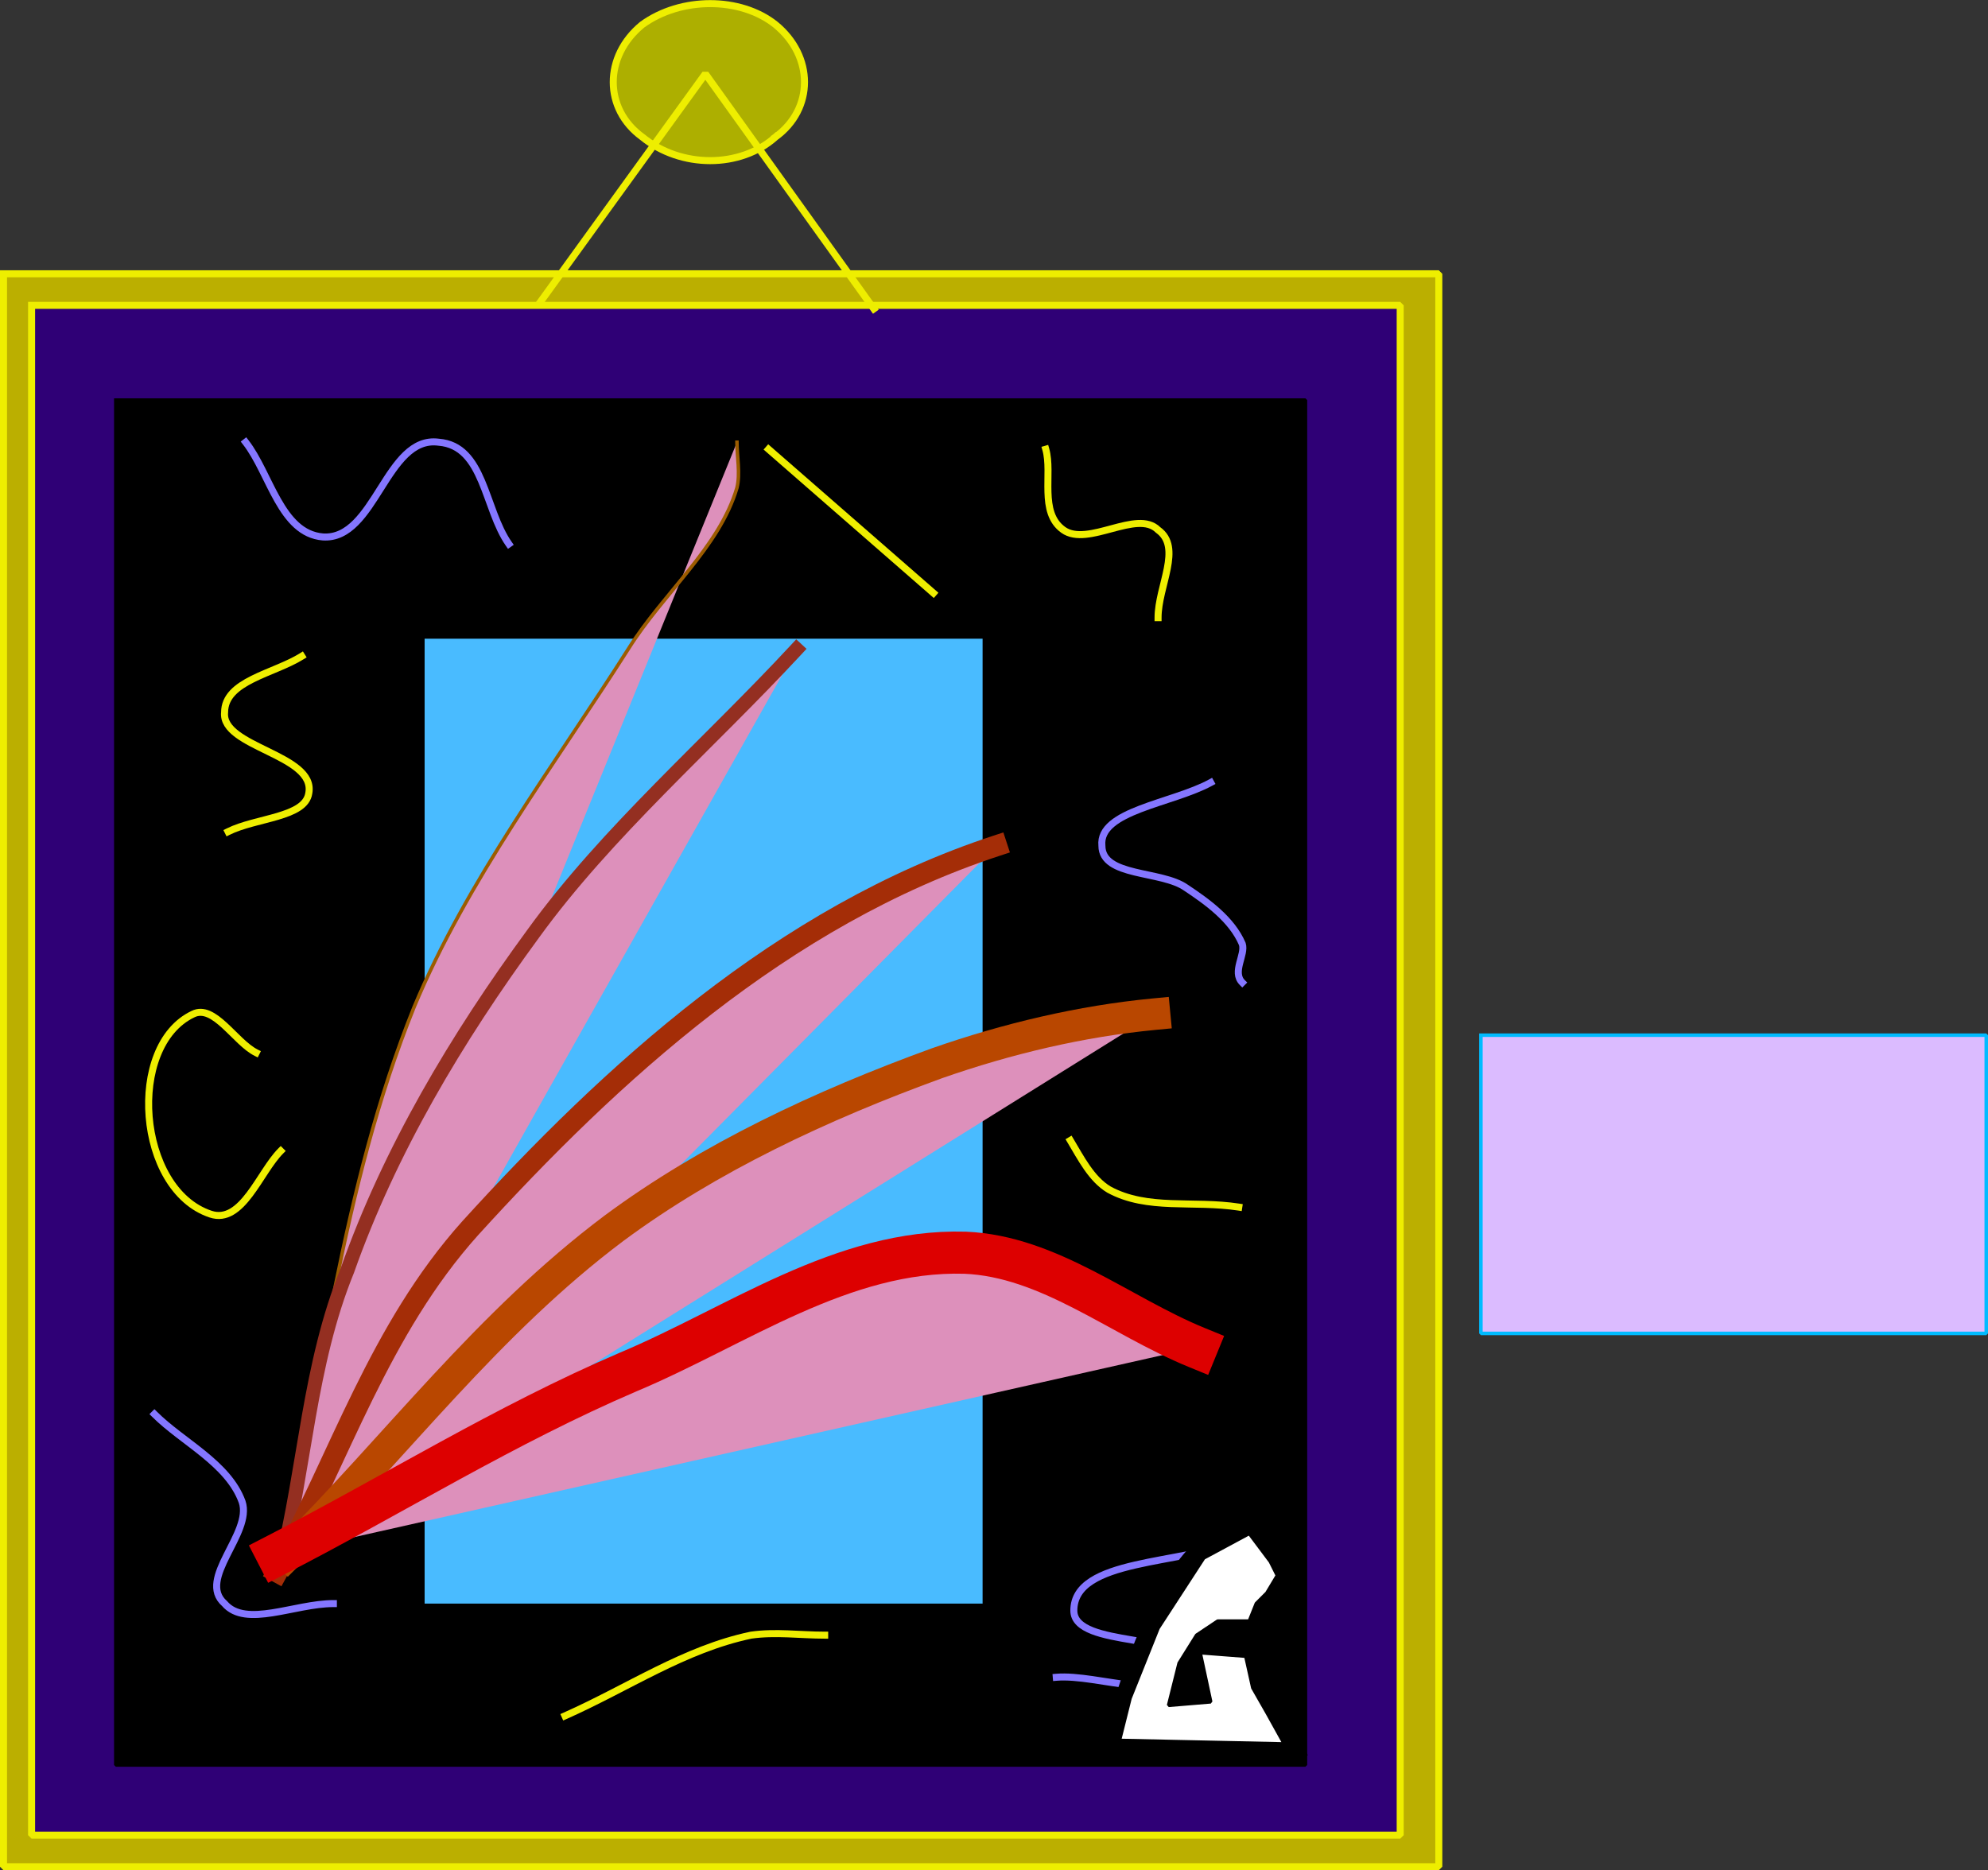<svg xmlns="http://www.w3.org/2000/svg" width="566.5" height="533.032" version="1.2"><rect width="100%" height="100%" fill="#333333" stroke="none"/><g fill="none" fill-rule="evenodd" stroke="#000" stroke-linecap="square" stroke-linejoin="bevel" font-family="'Sans Serif'" font-size="12.5" font-weight="400"><path fill="#dbbbff" stroke="#0bf" stroke-linecap="butt" d="M422 295.032h144v85H422v-85" vector-effect="non-scaling-stroke"/><path fill="#bbaf00" stroke="#ee0" stroke-linecap="butt" stroke-width="2" d="M1 78.032h409v454H1v-454"/><path fill="#adaf00" stroke="#ee0" stroke-linecap="butt" stroke-width="2" d="M221 39.032c-10 9-27 9-38 0-11-8-11-23 0-32 11-8 28-8 38 0 11 9 11 24 0 32"/><path fill="#2f0076" stroke="#ee0" stroke-linecap="butt" stroke-width="2" d="M9 87.032h390v436H9v-436"/><path fill="#000" stroke-linecap="butt" d="M33 114.032h339v389H33v-389" vector-effect="non-scaling-stroke"/><path fill="#49bbff" stroke="none" d="M121 182.032h159v275H121v-275"/><path fill="#dd90bb" stroke="#9c5c00" stroke-linecap="butt" d="M79 448.032c13-54 18-109 39-161 15-36 40-69 61-102 10-16 26-29 31-46 1-4 0-9 0-13"/><path fill="#dd90bb" stroke="#942f21" stroke-linecap="butt" stroke-width="4" d="M80 446.032c7-28 8-57 19-84 12-34 31-66 53-96 21-29 50-54 75-81"/><path fill="#dd90bb" stroke="#a42d07" stroke-linecap="butt" stroke-width="6" d="M79 448.032c18-33 29-69 55-98 40-44 89-89 150-109"/><path fill="#dd90bb" stroke="#b94700" stroke-linecap="butt" stroke-width="9" d="M82 443.032c31-31 57-66 93-93 27-20 59-35 92-47 20-7 41-12 62-14"/><path fill="#dd90bb" stroke="#d00" stroke-linecap="butt" stroke-width="12" d="M79 443.032c33-17 65-37 100-52 31-13 61-35 96-34 24 1 44 18 66 27"/><path stroke="#ee0" stroke-linecap="butt" stroke-width="2" d="M298 128.032c2 7-2 18 5 23s21-6 27 0c7 5 0 16 0 25m-265 61c8-4 22-4 23-11 2-11-25-13-24-23 0-9 14-11 22-16"/><path stroke="#8476ff" stroke-linecap="butt" stroke-width="2" d="M70 126.032c7 9 10 26 22 27 15 1 18-29 33-27 13 1 13 19 20 29m208 284c-16 7-47 5-47 20 0 11 34 6 31 16-3 11-24 2-36 3m-257-75c8 8 21 14 25 25 3 9-13 22-5 29 6 7 20 0 31 0"/><path stroke="#ee0" stroke-linecap="butt" stroke-width="2" d="M73 300.032c-6-3-12-14-18-11-19 9-16 50 5 57 9 3 14-12 20-18"/><path stroke="#8476ff" stroke-linecap="butt" stroke-width="2" d="M345 223.032c-11 6-32 8-31 18 0 9 17 7 24 12 6 4 13 9 16 16 1 3-3 8 0 11"/><path stroke="#ee0" stroke-linecap="butt" stroke-width="2" d="M353 344.032c-13-2-26 1-37-5-5-3-8-9-11-14m-144 164c18-8 34-19 53-23 7-1 14 0 21 0m-16-338 47 41m-112-83 47-65 48 67"/><path fill="#000" stroke-linecap="butt" d="M313 500.032c5-15 10-33 17-45 4-8 9-14 14-18 5-3 10-7 15-5 3 2 7 5 8 11 0 3-1 7-2 9-2 5-5 7-6 12-1 3-2 8-1 11 1 7 6 8 8 14l6 11" vector-effect="non-scaling-stroke"/><path fill="#fff" stroke-linecap="butt" d="m362 445.032-6-8-13 7-13 20-8 20-3 12 47 1-5-9-4-7-2-9-13-1 3 14-12 1 3-12 5-8 6-4h9l2-5 3-3 3-5-2-4" vector-effect="non-scaling-stroke"/></g></svg>
